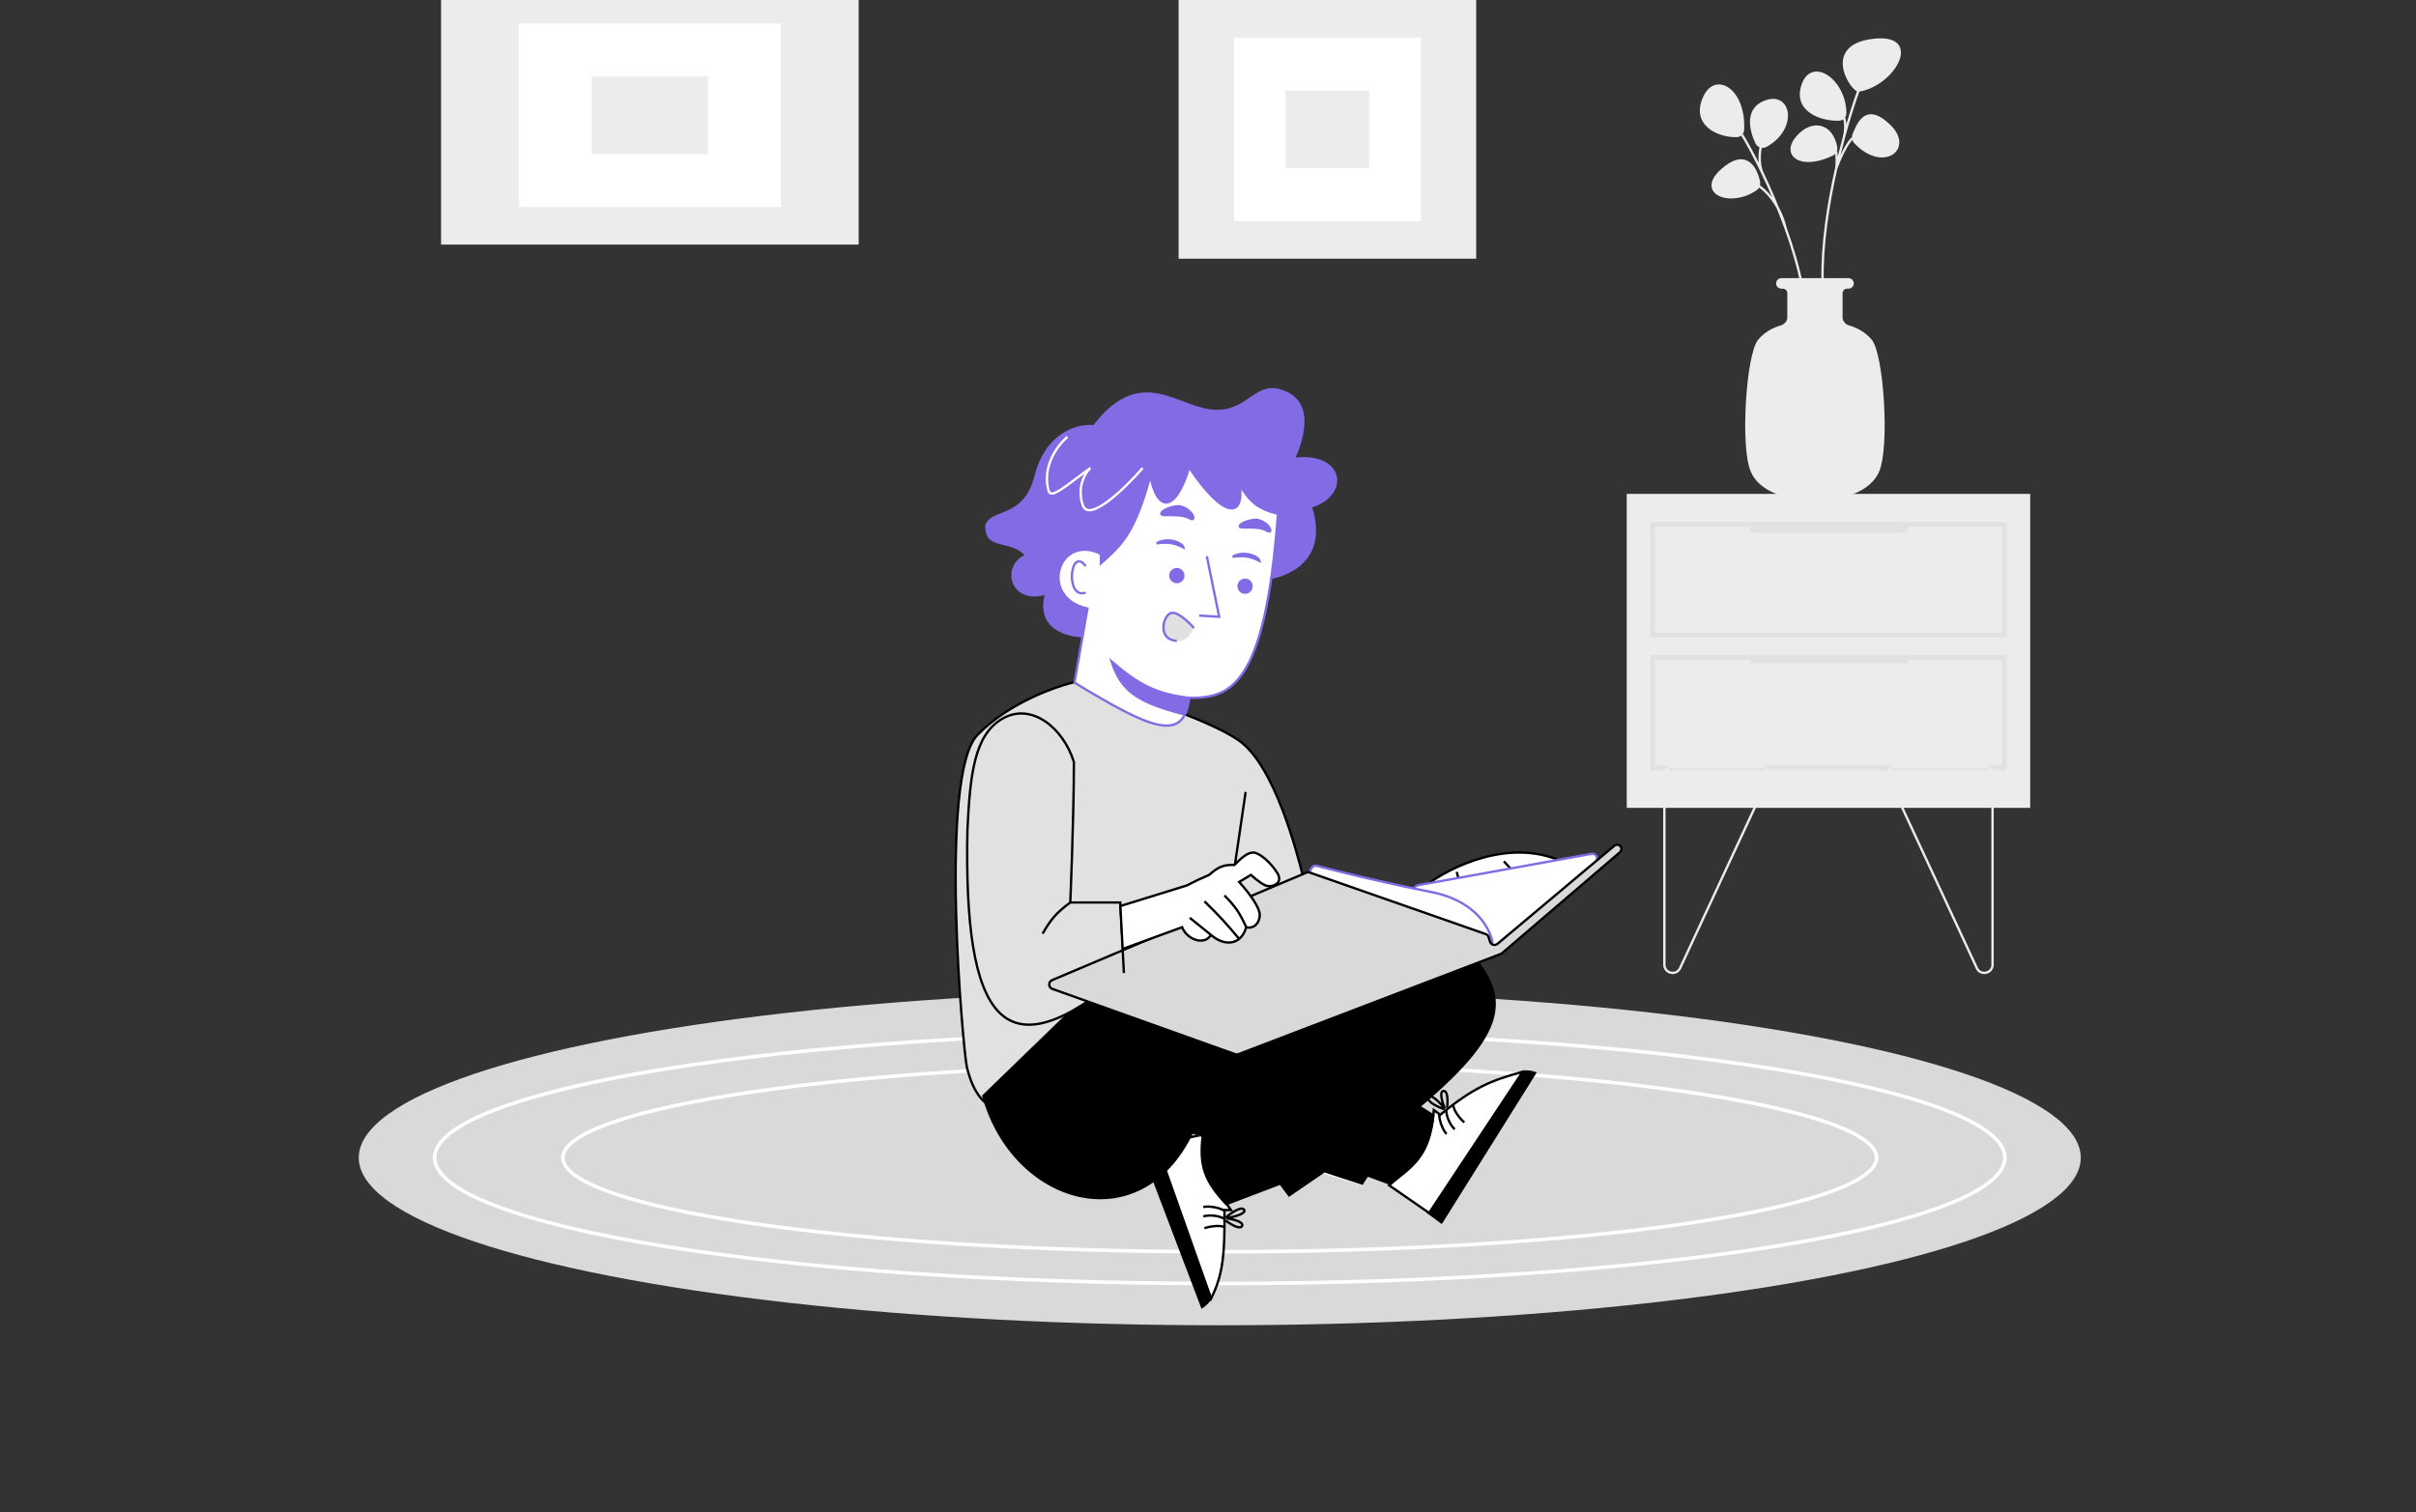 <svg width="2054" height="1286" viewBox="0 0 2054 1286" fill="none" xmlns="http://www.w3.org/2000/svg">
<rect x="0" y="0" width="2054" height="1286" fill="#333333" stroke="none"/>
<g clip-path="url(#clip0_242_802)">
<rect x="375" y="-12" width="355" height="220" fill="#ECECEC"/>
<rect x="1002" width="253" height="220" fill="#ECECEC"/>
<rect x="1049" y="32" width="159" height="156" fill="white"/>
<rect x="1093" y="77" width="71" height="66" fill="#ECECEC"/>
<rect x="441" y="20" width="223" height="156" fill="white"/>
<rect x="503" y="65" width="99" height="66" fill="#ECECEC"/>
<path d="M1449.5 81.502C1437.12 106.27 1461.86 116.175 1476.68 115.638C1479.61 115.531 1481.74 113.052 1481.85 110.125C1483.21 76.15 1459.05 62.391 1449.5 81.502Z" fill="#ECECEC"/>
<path d="M1500.49 86.502C1484.41 92.662 1487.92 109.996 1493.23 121.346C1494.67 124.416 1498.33 125.658 1501.31 124.04C1527.45 109.833 1522.6 78.036 1500.49 86.502Z" fill="#ECECEC"/>
<path d="M1463.49 145.002C1483.88 126.437 1492.84 142.077 1495.41 154.839C1495.87 157.114 1494.96 159.45 1493.06 160.791C1471.64 175.954 1442.09 164.496 1463.49 145.002Z" fill="#ECECEC"/>
<path d="M1449.5 81.502C1437.12 106.27 1461.86 116.175 1476.68 115.638C1479.61 115.531 1481.74 113.052 1481.85 110.125C1483.21 76.15 1459.05 62.391 1449.5 81.502Z" stroke="#ECECEC" stroke-width="2"/>
<path d="M1500.49 86.502C1484.41 92.662 1487.92 109.996 1493.23 121.346C1494.67 124.416 1498.33 125.658 1501.31 124.04C1527.45 109.833 1522.6 78.036 1500.49 86.502Z" stroke="#ECECEC" stroke-width="2"/>
<path d="M1463.49 145.002C1483.88 126.437 1492.84 142.077 1495.41 154.839C1495.87 157.114 1494.96 159.45 1493.06 160.791C1471.64 175.954 1442.09 164.496 1463.49 145.002Z" stroke="#ECECEC" stroke-width="2"/>
<path d="M1481 114.5C1485.38 121.703 1491.6 133.023 1498.3 147M1532.5 245C1529.07 227.71 1523.89 210.332 1518.03 194M1495 158C1500.68 161.5 1513.25 173.6 1518.03 194M1518.03 194C1511.82 176.714 1504.83 160.599 1498.3 147M1497 124.5C1496.03 129 1494.93 139.8 1498.3 147" stroke="#ECECEC" stroke-width="2"/>
<path d="M1592.49 34.001C1551.92 38.775 1571.5 72.714 1579.02 76.651C1579.64 76.978 1580.35 76.954 1581.05 76.829C1610.57 71.492 1634.5 29.059 1592.49 34.001Z" fill="#ECECEC"/>
<path d="M1606.49 107.001C1587.66 88.62 1580.62 102.665 1576.01 114.175C1575.06 116.534 1575.47 119.262 1577.21 121.114C1600.6 146 1626.7 126.732 1606.49 107.001Z" fill="#ECECEC"/>
<path d="M1532.5 72.501C1525.15 94.747 1549.46 102.313 1563.65 101.644C1566.59 101.505 1568.77 99.046 1568.75 96.103C1568.54 68.228 1540.34 48.79 1532.5 72.501Z" fill="#ECECEC"/>
<path d="M1528 116.501C1514.65 131.757 1530.85 144.286 1557.53 131.547C1559.98 130.376 1561.45 127.749 1560.96 125.076C1557.54 106.211 1541.03 101.605 1528 116.501Z" fill="#ECECEC"/>
<path d="M1592.49 34.001C1551.92 38.775 1571.5 72.714 1579.02 76.651C1579.64 76.978 1580.35 76.954 1581.05 76.829C1610.57 71.492 1634.5 29.059 1592.49 34.001Z" stroke="#ECECEC" stroke-width="2"/>
<path d="M1606.49 107.001C1587.66 88.62 1580.62 102.665 1576.01 114.175C1575.06 116.534 1575.47 119.262 1577.21 121.114C1600.6 146 1626.7 126.732 1606.49 107.001Z" stroke="#ECECEC" stroke-width="2"/>
<path d="M1532.5 72.501C1525.15 94.747 1549.46 102.313 1563.65 101.644C1566.59 101.505 1568.77 99.046 1568.75 96.103C1568.54 68.228 1540.34 48.79 1532.5 72.501Z" stroke="#ECECEC" stroke-width="2"/>
<path d="M1528 116.501C1514.65 131.757 1530.85 144.286 1557.53 131.547C1559.98 130.376 1561.45 127.749 1560.96 125.076C1557.54 106.211 1541.03 101.605 1528 116.501Z" stroke="#ECECEC" stroke-width="2"/>
<path d="M1580 77C1576.55 86.487 1572.02 100.581 1567.5 117.299M1549.5 238.5C1548.88 208.027 1554.23 173.641 1561.01 143.5M1575 117.5C1573.01 119 1567.42 126.3 1561.01 143.5M1561.01 143.5C1561.98 139.1 1561.42 131.667 1561.01 128.5M1561.01 143.5C1563.08 134.293 1565.29 125.482 1567.5 117.299M1567.5 99.5C1568.47 101.699 1569.83 108.338 1567.5 117.299" stroke="#ECECEC" stroke-width="2"/>
<path d="M1514.5 237.5H1543H1571.5C1573.43 237.5 1575 239.067 1575 241C1575 242.933 1573.43 244.5 1571.5 244.5H1570.25C1567.63 244.5 1565.5 246.627 1565.5 249.25V269.951C1565.5 273.636 1568.37 276.745 1571.91 277.758C1577.18 279.262 1584.68 282.521 1590.5 289.5C1600.5 301.5 1605.7 380.6 1596.5 401C1587.3 421.4 1557 424.833 1543 424C1529 424.833 1498.7 421.4 1489.5 401C1480.3 380.6 1485.5 301.5 1495.5 289.5C1501.32 282.521 1508.82 279.262 1514.09 277.758C1517.63 276.745 1520.5 273.636 1520.5 269.951V249.25C1520.5 249.086 1520.49 248.924 1520.48 248.764C1520.23 246.369 1518.21 244.5 1515.75 244.5H1514.5C1512.57 244.5 1511 242.933 1511 241C1511 239.067 1512.57 237.5 1514.5 237.5Z" fill="#ECECEC"/>
<path d="M1543 237.5H1514.5C1512.57 237.5 1511 239.067 1511 241V241C1511 242.933 1512.57 244.5 1514.5 244.5H1515.75C1518.37 244.5 1520.5 246.627 1520.5 249.25V269.951C1520.5 273.636 1517.63 276.745 1514.09 277.758C1508.82 279.262 1501.32 282.521 1495.5 289.5M1543 237.5H1514.5C1512.57 237.5 1511 239.067 1511 241C1511 242.933 1512.57 244.5 1514.5 244.5H1515.75C1518.37 244.5 1520.5 246.627 1520.5 249.25V269.951C1520.5 273.636 1517.63 276.745 1514.09 277.758C1508.82 279.262 1501.32 282.521 1495.5 289.5M1543 237.5H1571.5C1573.43 237.5 1575 239.067 1575 241C1575 242.933 1573.43 244.5 1571.5 244.5H1570.25C1567.63 244.5 1565.5 246.627 1565.5 249.25V269.951C1565.5 273.636 1568.37 276.745 1571.91 277.758C1577.18 279.262 1584.68 282.521 1590.5 289.5C1600.5 301.5 1605.7 380.6 1596.5 401C1587.3 421.4 1557 424.833 1543 424C1529 424.833 1498.7 421.4 1489.5 401C1480.3 380.6 1485.5 301.5 1495.5 289.5" stroke="#ECECEC" stroke-width="2"/>
<ellipse cx="1037" cy="984.5" rx="732" ry="142.5" fill="#D9D9D9"/>
<path d="M1704.5 984.5C1704.5 991.318 1700.24 998.245 1691.48 1005.19C1682.74 1012.12 1669.75 1018.87 1652.89 1025.33C1619.18 1038.26 1570.31 1049.93 1509.81 1059.74C1388.85 1079.36 1221.68 1091.5 1037 1091.5C852.316 1091.5 685.15 1079.36 564.186 1059.74C503.692 1049.93 454.822 1038.26 421.11 1025.33C404.246 1018.87 391.264 1012.12 382.523 1005.19C373.76 998.245 369.5 991.318 369.5 984.5C369.5 977.682 373.76 970.755 382.523 963.809C391.264 956.882 404.246 950.134 421.11 943.667C454.822 930.741 503.692 919.071 564.186 909.26C685.15 889.641 852.316 877.5 1037 877.5C1221.68 877.5 1388.85 889.641 1509.81 909.26C1570.31 919.071 1619.18 930.741 1652.89 943.667C1669.75 950.134 1682.74 956.882 1691.48 963.809C1700.24 970.755 1704.5 977.682 1704.5 984.5Z" stroke="white" stroke-width="3"/>
<path d="M1595.5 984.5C1595.5 989.381 1592.09 994.483 1584.75 999.703C1577.46 1004.89 1566.62 1009.95 1552.5 1014.81C1524.3 1024.51 1483.4 1033.28 1432.76 1040.64C1331.52 1055.38 1191.59 1064.5 1037 1064.5C882.409 1064.5 742.485 1055.38 641.236 1040.64C590.6 1033.28 549.703 1024.51 521.496 1014.81C507.383 1009.95 496.536 1004.89 489.247 999.703C481.908 994.483 478.5 989.381 478.5 984.5C478.5 979.619 481.908 974.517 489.247 969.297C496.536 964.113 507.383 959.051 521.496 954.195C549.703 944.489 590.6 935.724 641.236 928.355C742.485 913.62 882.409 904.5 1037 904.5C1191.59 904.5 1331.52 913.62 1432.76 928.355C1483.4 935.724 1524.3 944.489 1552.5 954.195C1566.62 959.051 1577.46 964.113 1584.75 969.297C1592.09 974.517 1595.5 979.619 1595.5 984.5Z" stroke="white" stroke-width="3"/>
<path d="M1225.5 1039.5L1214 1031L1291.5 912.5C1295.24 910.902 1299.97 910.776 1305 912.501L1225.5 1039.5Z" fill="black" stroke="black" stroke-width="2"/>
<path d="M1215 1031.5L1181 1008C1209.66 983.669 1217.1 969.614 1219 944L1224.5 948C1252.36 925.061 1267.59 918.759 1294.5 911.5L1215 1031.5Z" fill="white" stroke="black" stroke-width="2"/>
<path d="M981 973.5L1029.5 963.5C1022.42 983.021 1023.22 996.074 1046.5 1029H1041C1041.28 1064.78 1040.26 1083.3 1029.5 1104.5L981 973.5Z" fill="white" stroke="black" stroke-width="2"/>
<path d="M1022 1111.5C1025.66 1108.82 1027.2 1107.15 1029.5 1104L989.5 991L977.5 994.5L1022 1111.5Z" fill="black" stroke="black" stroke-width="2"/>
<path d="M1023 1026.5C1025.83 1025.67 1034.2 1025.9 1041 1029.5M1023 1034.5C1026 1033.34 1034.6 1032.9 1041 1036.5M1024 1044.5C1027.33 1043.17 1036.2 1041.5 1041 1043.5M1042 1035.5C1046 1032 1054.7 1025.7 1057.5 1028.5C1059 1029.84 1058.1 1033.2 1042.5 1036C1047.67 1036.67 1057.6 1038.9 1056 1042.5C1054.4 1046.1 1046 1041 1042 1038" stroke="black" stroke-width="2"/>
<path d="M1229.85 964.323C1227.72 962.286 1223.73 954.924 1223.45 947.235M1236.78 960.323C1234.27 958.309 1229.6 951.078 1229.51 943.735M1244.94 954.457C1242.12 952.237 1236.24 945.392 1235.58 940.235M1228.15 943.369C1223.12 941.655 1213.31 937.27 1214.34 933.445C1214.74 931.48 1218.11 930.576 1228.33 942.686C1226.33 937.878 1223.29 928.159 1227.21 927.745C1231.13 927.331 1230.91 937.155 1230.31 942.119" stroke="black" stroke-width="2"/>
<path d="M978.5 932C994.897 955.72 1008.04 962.66 1035 969.5L1157.5 1007L1201.5 929L1068.5 850.5" stroke="white" stroke-width="2"/>
<path d="M1327.5 732.443C1283.1 712.443 1232.67 737.443 1213 752.443L1240.62 748.443C1245.12 759.171 1255.98 770.368 1276.5 759.943C1307 756.943 1312.5 749.943 1307 741.634C1328.08 744.079 1340.66 742.221 1327.5 732.443Z" fill="white"/>
<path d="M1238.5 741.443C1238.9 743.578 1239.6 745.998 1240.62 748.443M1307 741.634C1328.08 744.079 1340.66 742.221 1327.5 732.443C1283.1 712.443 1232.67 737.443 1213 752.443L1240.62 748.443M1307 741.634C1300.05 740.828 1293.18 741.054 1285 739.443L1278.5 732.443M1307 741.634C1312.5 749.943 1307 756.943 1276.5 759.943C1255.98 770.368 1245.12 759.171 1240.62 748.443" stroke="black" stroke-width="2"/>
<rect x="1383" y="420" width="343" height="267" fill="#ECECEC"/>
<rect x="1405" y="446" width="299" height="94" stroke="#E1E1E1" stroke-width="4"/>
<rect x="1405" y="559" width="299" height="94" stroke="#E1E1E1" stroke-width="4"/>
<rect x="1488" y="446" width="134" height="7" fill="#E1E1E1"/>
<rect x="1488" y="557" width="134" height="7" fill="#E1E1E1"/>
<path d="M1415 820.345V659C1415 655.134 1418.13 652 1422 652H1497.03C1502.14 652 1505.53 657.311 1503.37 661.951L1428.35 823.296C1425.19 830.092 1415 827.839 1415 820.345Z" stroke="#ECECEC" stroke-width="2"/>
<path d="M1694 820.345V659C1694 655.134 1690.87 652 1687 652H1611.97C1606.86 652 1603.47 657.311 1605.63 661.951L1680.65 823.296C1683.81 830.092 1694 827.839 1694 820.345Z" stroke="#ECECEC" stroke-width="2"/>
<path d="M1353.03 726.116L1205.61 752.763C1202.09 753.399 1201.11 757.987 1204.07 760.003L1268.97 804.271C1270.46 805.291 1272.45 805.18 1273.83 804L1356.35 733.086C1359.44 730.429 1357.04 725.391 1353.03 726.116Z" fill="white" stroke="#826BE4" stroke-width="2"/>
<path d="M831.001 625C857.801 597.4 898.834 583.167 916.001 579.5C951.501 586.167 1027.12 611.549 1053 629.5C1084 651 1102.83 726 1108 746L1035 836.5C979 873.333 863.5 946.3 849.5 943.5C832 940 825.001 920 822.001 907.5C819.001 895 797.501 659.5 831.001 625Z" fill="#E1E1E1"/>
<path d="M1035 836.5C979 873.333 863.5 946.3 849.5 943.5C832 940 825.001 920 822.001 907.5C819.001 895 797.501 659.5 831.001 625C857.801 597.4 898.834 583.167 916.001 579.5C951.501 586.167 1027.12 611.549 1053 629.5C1084 651 1102.83 726 1108 746L1035 836.5ZM1035 836.5L1059 673.5" stroke="black" stroke-width="2"/>
<path d="M1013.5 963C969.5 1055.5 861.804 1024.69 836 932L915.5 855C972.917 810.921 1007.32 810.763 1072 855L1096 869L1240.5 800.5C1283.25 844.01 1287.91 872.321 1206.5 941L1218.5 948.5C1215.4 978.447 1205.58 990.042 1181.5 1006.5L1162.5 999.5L1158 1006.5L1126 996L1096 1016.5L1088.5 1006.5L1042.5 1024C1024.61 1004.72 1019.37 992.284 1022.5 966L1013.5 963Z" fill="black" stroke="black" stroke-width="2"/>
<path d="M879.572 404.5C889.172 366.9 916.906 360.167 929.572 361.5C971.072 307.5 1003.07 349 1035.07 348.5C1062 348.5 1068 322 1092.57 332.5C1116.57 342.5 1109.5 370.5 1101.57 389C1143.5 385 1148 421 1115.57 431.5C1132 484 1082.07 492 1082.07 492L920.572 542C920.572 542 879.572 542 888.072 506C859.073 514 850.573 482 871.072 472C857.573 458.5 837.574 468.5 837.572 447C842.073 431.5 869.972 442.1 879.572 404.5Z" fill="#826BE4"/>
<path d="M1054 412C1062.32 426.681 1069.24 432.478 1086.5 437C1075.5 585.5 1045.5 593.5 1011 593.5C1006.72 632.711 977.281 619.27 913.498 580.5L924.498 517.5C882.504 508.5 899.499 453 935.998 471V479C954.41 462.632 964.661 453 977.998 404.5C983.524 434.995 999 437 1011 397.5C1040.16 441.233 1058 441 1054 412Z" fill="white" stroke="#826BE4" stroke-width="2"/>
<path d="M907.502 371.5C899.668 378 885.504 396.299 891.502 417.5C893.623 425 907.502 412 927.001 398C922.668 402 915.301 413.9 920.501 429.5C925.701 445.1 956.668 415 971.501 398" stroke="white" stroke-width="2"/>
<path d="M945 562.5C968.213 582.403 982.467 589.88 1011 593.5L1007 607.5C964.519 596.786 953.028 586.159 945 562.5Z" fill="#826BE4" stroke="#826BE4" stroke-width="2"/>
<path d="M995 521.499C1000.2 519.099 1010.5 528.832 1015 533.999C1010.53 542.527 1007.5 545.349 1000.5 544.999C984 543.999 988.5 524.499 995 521.499Z" fill="#E1E1E1"/>
<path d="M1015 533.999C1010.5 528.832 1000.2 519.099 995 521.499C988.5 524.499 984 543.999 1000.5 544.999" stroke="#826BE4" stroke-width="2"/>
<path d="M923 481.493C910 463.5 904.996 510.002 923 503.993" stroke="#826BE4" stroke-width="2"/>
<path d="M1012 441C1006.5 438 1001.88 438 990 438C982.5 438 991.701 430.554 1002.5 430.5C1013.94 432.63 1017.5 444 1012 441Z" fill="#826BE4" stroke="#826BE4" stroke-width="2"/>
<path d="M983.373 462.065C992.5 456.5 1004.99 461.438 1006.14 465.498C997.966 461.523 992.99 460.736 983.373 462.065Z" fill="#826BE4" stroke="#826BE4" stroke-width="2"/>
<path d="M1048 473.489C1057.13 467.924 1069.62 472.862 1070.77 476.922C1062.59 472.947 1057.62 472.16 1048 473.489Z" fill="#826BE4" stroke="#826BE4" stroke-width="2"/>
<path d="M1056.6 448.499H1056.6C1049.45 448.499 1058.2 442.054 1068.5 442C1079.41 444.13 1082.82 454.499 1077.58 451.499C1072.34 448.499 1067.93 448.499 1056.6 448.499Z" fill="#826BE4" stroke="#826BE4" stroke-width="2"/>
<circle cx="1000.5" cy="489.5" r="6.5" fill="#826BE4"/>
<circle cx="1058.5" cy="498.5" r="6.5" fill="#826BE4"/>
<path d="M1026 473L1036.5 524.5L1019.5 523.5" stroke="#826BE4" stroke-width="2"/>
<path d="M909.903 767.486H952.403L955.903 827.486C852.505 916.5 819 867.5 822.499 704.999C824.77 659.5 828.009 624.82 852.504 611C877 597.18 903.989 618.996 912.989 647.996C912.989 695.996 909.903 767.486 909.903 767.486Z" fill="#E1E1E1"/>
<path d="M909.903 767.486C898.264 776.026 893.274 781.947 886.403 793.986M909.903 767.486H952.403L955.903 827.486C852.505 916.5 819 867.5 822.499 704.999C824.77 659.5 828.009 624.82 852.504 611C877 597.18 903.989 618.996 912.989 647.996C912.989 695.996 909.903 767.486 909.903 767.486Z" stroke="black" stroke-width="2"/>
<path d="M1115 738.276L1112.2 743.432C1111.04 745.577 1112.05 748.253 1114.34 749.093L1263.89 803.941C1266.56 804.922 1269.3 802.872 1268.63 800.103C1265.32 786.429 1252.03 765.399 1216.5 758.5C1177.67 750.959 1137.56 741.049 1119.54 736.307C1117.75 735.836 1115.88 736.648 1115 738.276Z" fill="white" stroke="#826BE4" stroke-width="2"/>
<path d="M894.452 833.503L1110.58 742.101C1111.49 741.714 1112.52 741.682 1113.46 742.009L1263.08 794.33C1264.29 794.751 1265.22 795.721 1265.59 796.941L1266.74 800.709C1267.57 803.453 1270.94 804.452 1273.14 802.607L1372.49 719.192C1373.69 718.182 1375.4 718.056 1376.74 718.879C1378.85 720.174 1379.08 723.145 1377.2 724.753L1277.03 810.549C1276.68 810.847 1276.28 811.084 1275.85 811.247L1052.88 896.472C1051.99 896.813 1051.01 896.823 1050.11 896.502L894.664 840.953C891.231 839.727 891.095 834.923 894.452 833.503Z" fill="#D9D9D9" stroke="black" stroke-width="2"/>
<path d="M1009 753L952.5 770.5L954.421 807L1005 788.5C1006.97 793.684 1011.63 797.648 1016.5 799.192C1021.49 800.775 1026.72 799.81 1029.5 795C1037.89 802.343 1047.26 803.473 1053.5 798.428C1056.18 796.259 1058.29 792.949 1059.5 788.5C1066.82 790.245 1071 784 1071 778C1071 772 1062.9 760.428 1053.5 750L1063.5 744C1063.5 744 1071 751 1076 753C1081 755 1091.5 751.5 1086 742.5C1080.5 733.5 1070.5 725 1065.5 725C1060.5 725 1055.29 729.63 1049.5 735.5C1039.74 735.221 1035.23 737.609 1028 744C1020.29 747.289 1016.18 749.298 1009 753Z" fill="white"/>
<path d="M1059.5 788.5C1066.82 790.245 1071 784 1071 778C1071 772 1062.9 760.428 1053.5 750L1063.5 744C1063.5 744 1071 751 1076 753C1081 755 1091.5 751.5 1086 742.5C1080.5 733.5 1070.5 725 1065.5 725C1060.5 725 1055.29 729.63 1049.5 735.5C1039.74 735.221 1035.23 737.609 1028 744C1020.29 747.289 1016.18 749.298 1009 753L952.5 770.5L954.421 807M1059.5 788.5C1058.29 792.949 1056.18 796.259 1053.5 798.428M1059.5 788.5C1054.1 776.572 1050.29 770.838 1041 761.5M1029.5 795L1011.5 780.5M1029.5 795C1037.89 802.343 1047.26 803.473 1053.5 798.428M1029.5 795C1026.72 799.81 1021.49 800.775 1016.5 799.192C1011.63 797.648 1006.97 793.684 1005 788.5L954.421 807M1053.5 798.428C1042.53 785.232 1036.03 778.255 1024 766.5M955.5 827.5L954.421 807" stroke="black" stroke-width="2"/>
</g>
<defs>
<clipPath id="clip0_242_802">
<rect width="2054" height="1286" fill="white"/>
</clipPath>
</defs>
</svg>
